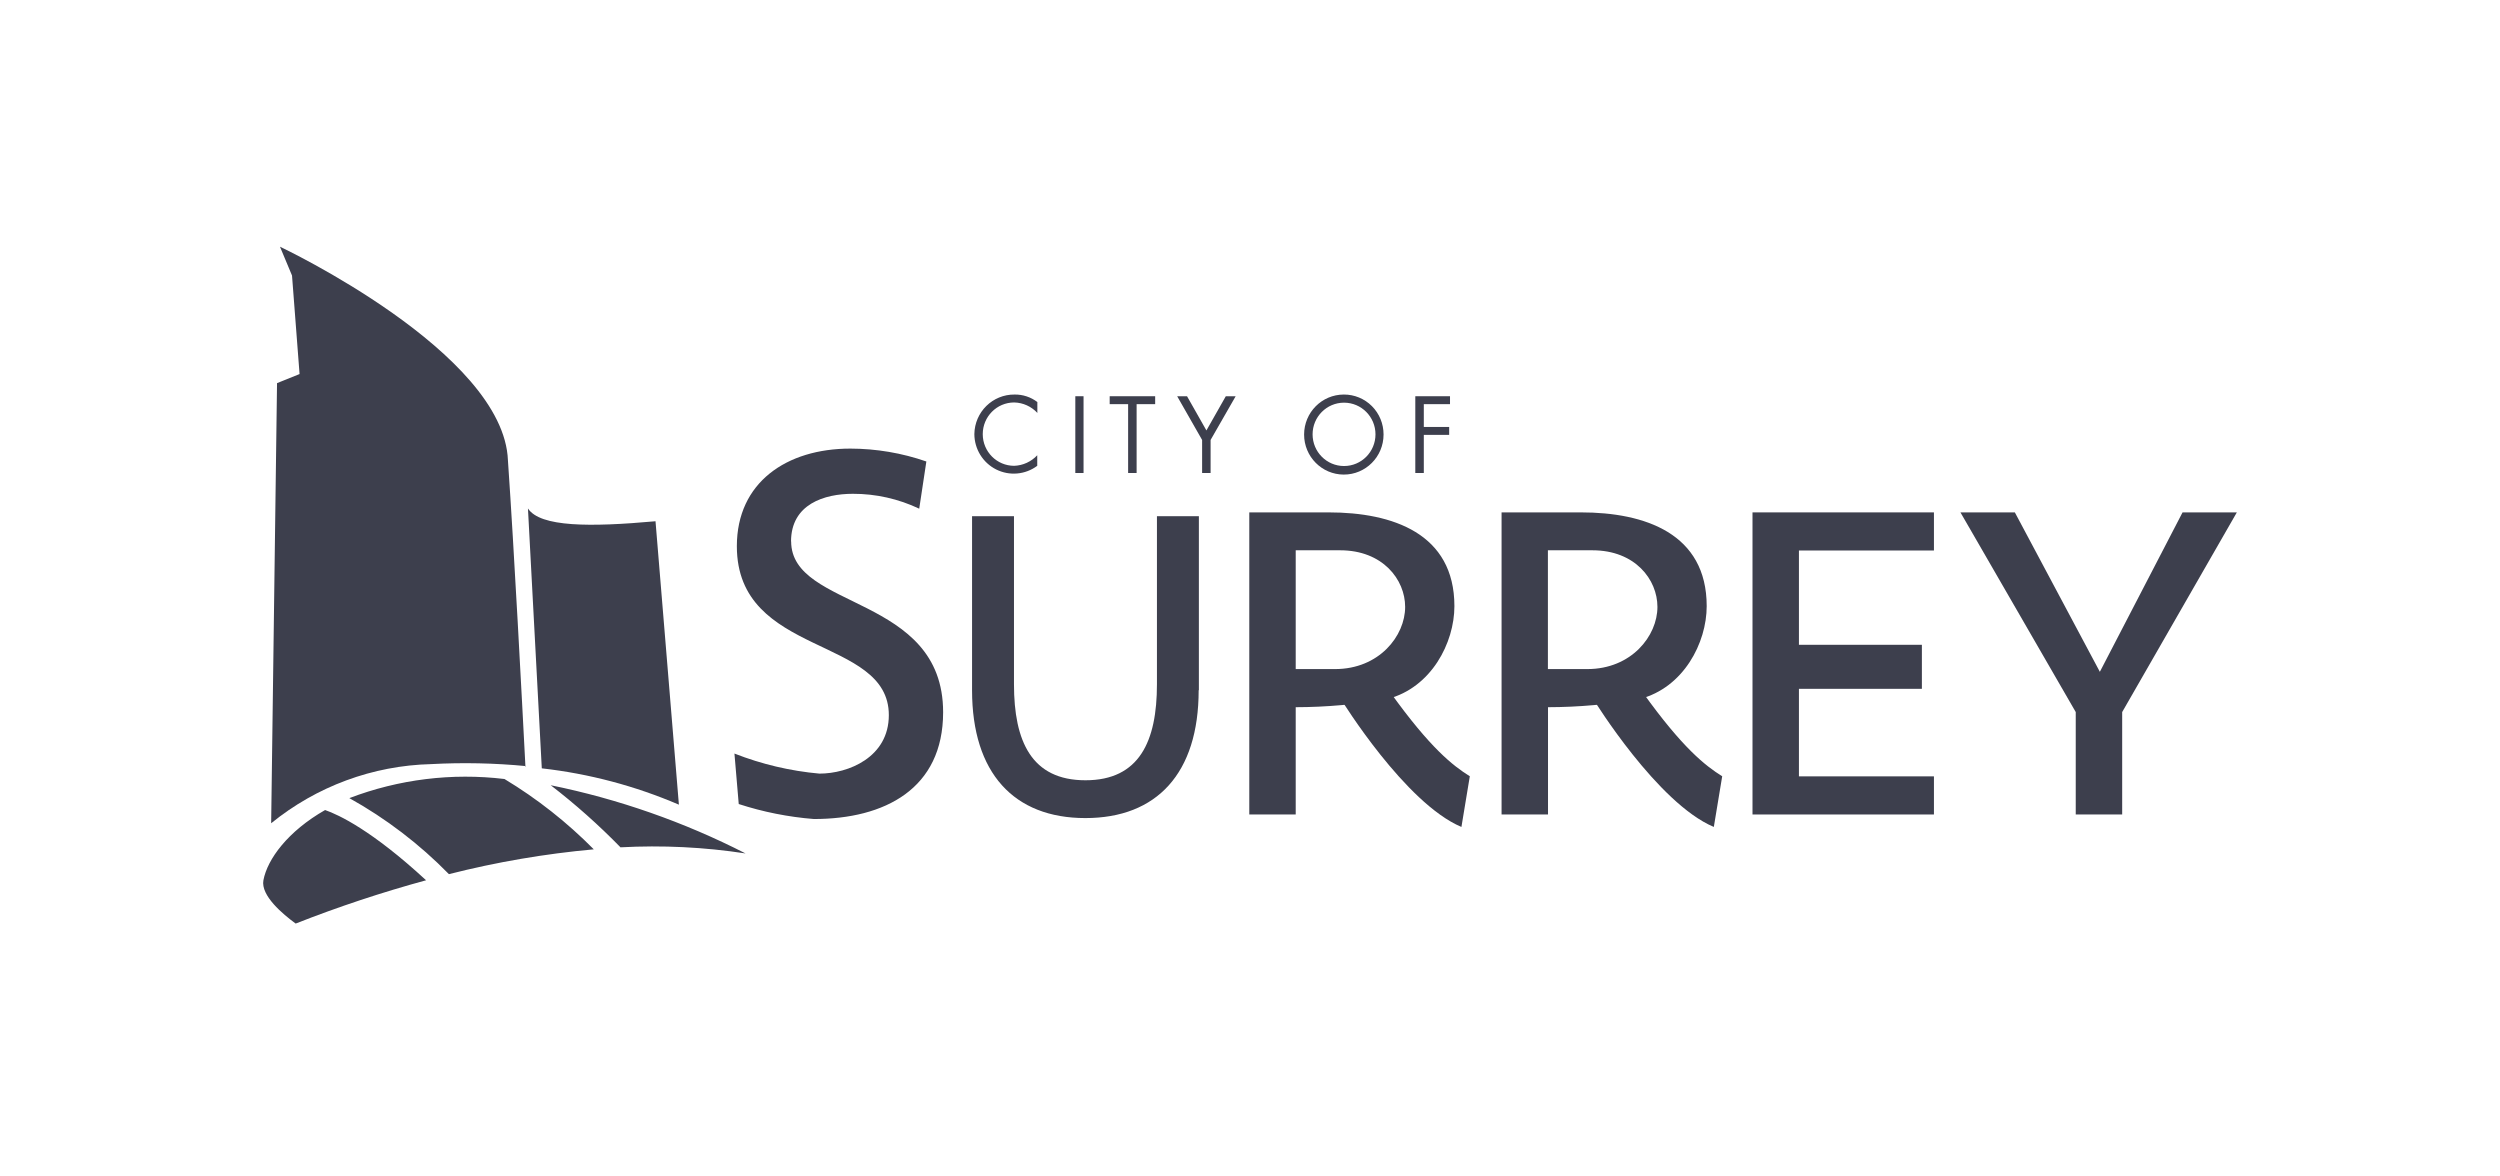 <?xml version="1.0" encoding="UTF-8"?>
<svg width="304px" height="143px" viewBox="0 0 304 143" version="1.1" xmlns="http://www.w3.org/2000/svg" xmlns:xlink="http://www.w3.org/1999/xlink">
    <title>logo-client-surrey</title>
    <g id="logo-client-surrey" stroke="none" stroke-width="1" fill="none" fill-rule="evenodd">
        <g transform="translate(32, 30)" fill="#3D3F4D">
            <path d="M31.893,63.225 C31.46,54.891 30.53,37.069 29.765,25.988 C29.281,12.84 2.044,0 2.044,0 L3.509,3.505 L4.427,15.485 L1.687,16.589 L0.973,70.107 C6.494,65.619 13.331,63.092 20.422,62.916 C24.277,62.708 28.141,62.789 31.983,63.16 M47.71,33.384 C39.745,34.103 33.69,34.103 32.199,31.831 L33.882,63.43 C39.622,64.079 45.238,65.567 50.553,67.847 L47.71,33.384 Z" id="Shape"></path>
            <path d="M7.55,68.489 C3,71.083 0.514,74.473 0.03,77.041 C-0.314,78.902 2.4,81.175 3.955,82.305 C9.143,80.264 14.435,78.507 19.811,77.041 C13.247,70.98 9.194,69.08 7.537,68.502 M40.216,73.291 C36.959,69.993 33.307,67.116 29.344,64.727 C22.963,63.96 16.491,64.757 10.481,67.051 C14.937,69.53 19.015,72.644 22.589,76.296 C28.377,74.826 34.271,73.817 40.216,73.278 M58.659,73.779 C51.169,69.949 43.198,67.159 34.965,65.484 C37.968,67.796 40.805,70.319 43.453,73.034 C48.534,72.759 53.629,73.008 58.659,73.779 M64.19,35.85 C64.19,31.291 68.256,30.046 71.71,30.046 C74.499,30.04 77.255,30.659 79.778,31.856 L80.645,26.117 C77.671,25.085 74.549,24.556 71.404,24.55 C63.642,24.55 57.601,28.672 57.601,36.414 C57.601,49.961 76.082,47.277 76.082,56.959 C76.082,62.095 71.149,64.072 67.644,64.072 C64.102,63.753 60.622,62.932 57.308,61.632 L57.83,67.77 C60.795,68.735 63.862,69.347 66.969,69.593 C75.597,69.593 82.684,65.908 82.684,56.612 C82.684,42.257 64.203,44.196 64.203,35.824 M125.559,56.008 L125.559,69.041 L119.913,69.041 L119.913,32.306 L129.561,32.306 C137.349,32.306 144.856,34.874 144.856,43.708 C144.856,48.176 142.039,53.62 136.724,54.994 C133.034,55.654 129.294,55.989 125.547,55.996 L125.559,56.008 Z M125.547,51.36 L130.339,51.36 C135.705,51.36 138.866,47.329 138.866,43.798 C138.866,40.485 136.151,36.915 130.963,36.915 L125.559,36.915 L125.559,51.36 L125.547,51.36 Z" id="Shape"></path>
            <polygon id="Path" points="181.104 32.306 203.167 32.306 203.167 36.941 186.75 36.941 186.75 48.407 201.701 48.407 201.701 53.761 186.75 53.761 186.75 64.406 203.167 64.406 203.167 69.041 181.104 69.041"></polygon>
            <polygon id="Path" points="220.41 56.587 206.39 32.306 213.005 32.306 223.342 51.694 233.398 32.306 240 32.306 226.057 56.587 226.057 69.041 220.41 69.041"></polygon>
            <path d="M146.729,64.393 C144.665,63.109 141.912,60.952 137.094,54.237 L131.142,55.148 C131.142,55.148 138.866,67.68 145.71,70.556 L146.729,64.393 Z M156.238,56.008 L156.238,69.041 L150.591,69.041 L150.591,32.306 L160.24,32.306 C168.027,32.306 175.534,34.874 175.534,43.708 C175.534,48.176 172.717,53.62 167.403,54.994 C163.713,55.654 159.973,55.989 156.225,55.996 L156.238,56.008 Z M156.225,51.36 L161.017,51.36 C166.383,51.36 169.544,47.329 169.544,43.798 C169.544,40.485 166.842,36.915 161.642,36.915 L156.225,36.915 L156.225,51.36 Z" id="Shape"></path>
            <path d="M177.42,64.393 C175.356,63.109 172.603,60.952 167.785,54.237 L161.833,55.148 C161.833,55.148 169.557,67.68 176.401,70.556 L177.42,64.393 Z M113.757,53.928 C113.757,64.046 108.659,69.478 99.979,69.478 C91.3,69.478 86.202,64.008 86.202,53.928 L86.202,32.768 L91.3,32.768 L91.3,53.209 C91.3,60.13 93.428,64.881 99.992,64.881 C106.556,64.881 108.684,60.13 108.684,53.209 L108.684,32.768 L113.783,32.768 L113.783,53.928 L113.757,53.928 Z M94.155,20.223 C93.423,19.427 92.402,18.963 91.325,18.939 C89.213,18.939 87.502,20.664 87.502,22.791 C87.502,24.919 89.213,26.643 91.325,26.643 C92.391,26.604 93.399,26.142 94.129,25.359 L94.129,26.643 C92.679,27.727 90.746,27.897 89.131,27.084 C87.516,26.27 86.492,24.611 86.482,22.791 C86.517,20.101 88.706,17.948 91.376,17.976 C92.373,17.961 93.347,18.282 94.142,18.888 L94.142,20.172 L94.155,20.223 Z" id="Shape"></path>
            <polygon id="Path" points="106.212 27.517 105.18 27.517 105.18 19.145 102.937 19.145 102.937 18.182 108.468 18.182 108.468 19.145 106.212 19.145"></polygon>
            <polygon id="Path" points="111.143 18.182 112.343 18.182 114.7 22.342 117.059 18.182 118.257 18.182 115.209 23.498 115.209 27.517 114.177 27.517 114.177 23.498"></polygon>
            <path d="M136.24,22.855 C136.233,25.541 134.067,27.714 131.401,27.709 C128.735,27.704 126.577,25.524 126.579,22.838 C126.581,20.152 128.743,17.976 131.41,17.976 C132.688,17.969 133.917,18.476 134.824,19.385 C135.73,20.293 136.24,21.529 136.24,22.817 M127.611,22.817 C127.611,24.944 129.323,26.669 131.435,26.669 C133.547,26.669 135.259,24.944 135.259,22.817 C135.259,20.689 133.547,18.965 131.435,18.965 C129.323,18.965 127.611,20.689 127.611,22.817" id="Shape"></path>
            <polygon id="Path" points="141.135 19.145 141.135 21.918 144.219 21.918 144.219 22.881 141.135 22.881 141.135 27.517 140.101 27.517 140.101 18.182 144.321 18.182 144.321 19.145"></polygon>
            <rect id="Rectangle-Copy" x="98.759" y="18.182" width="1" height="9.335"></rect>
        </g>
    </g>
</svg>